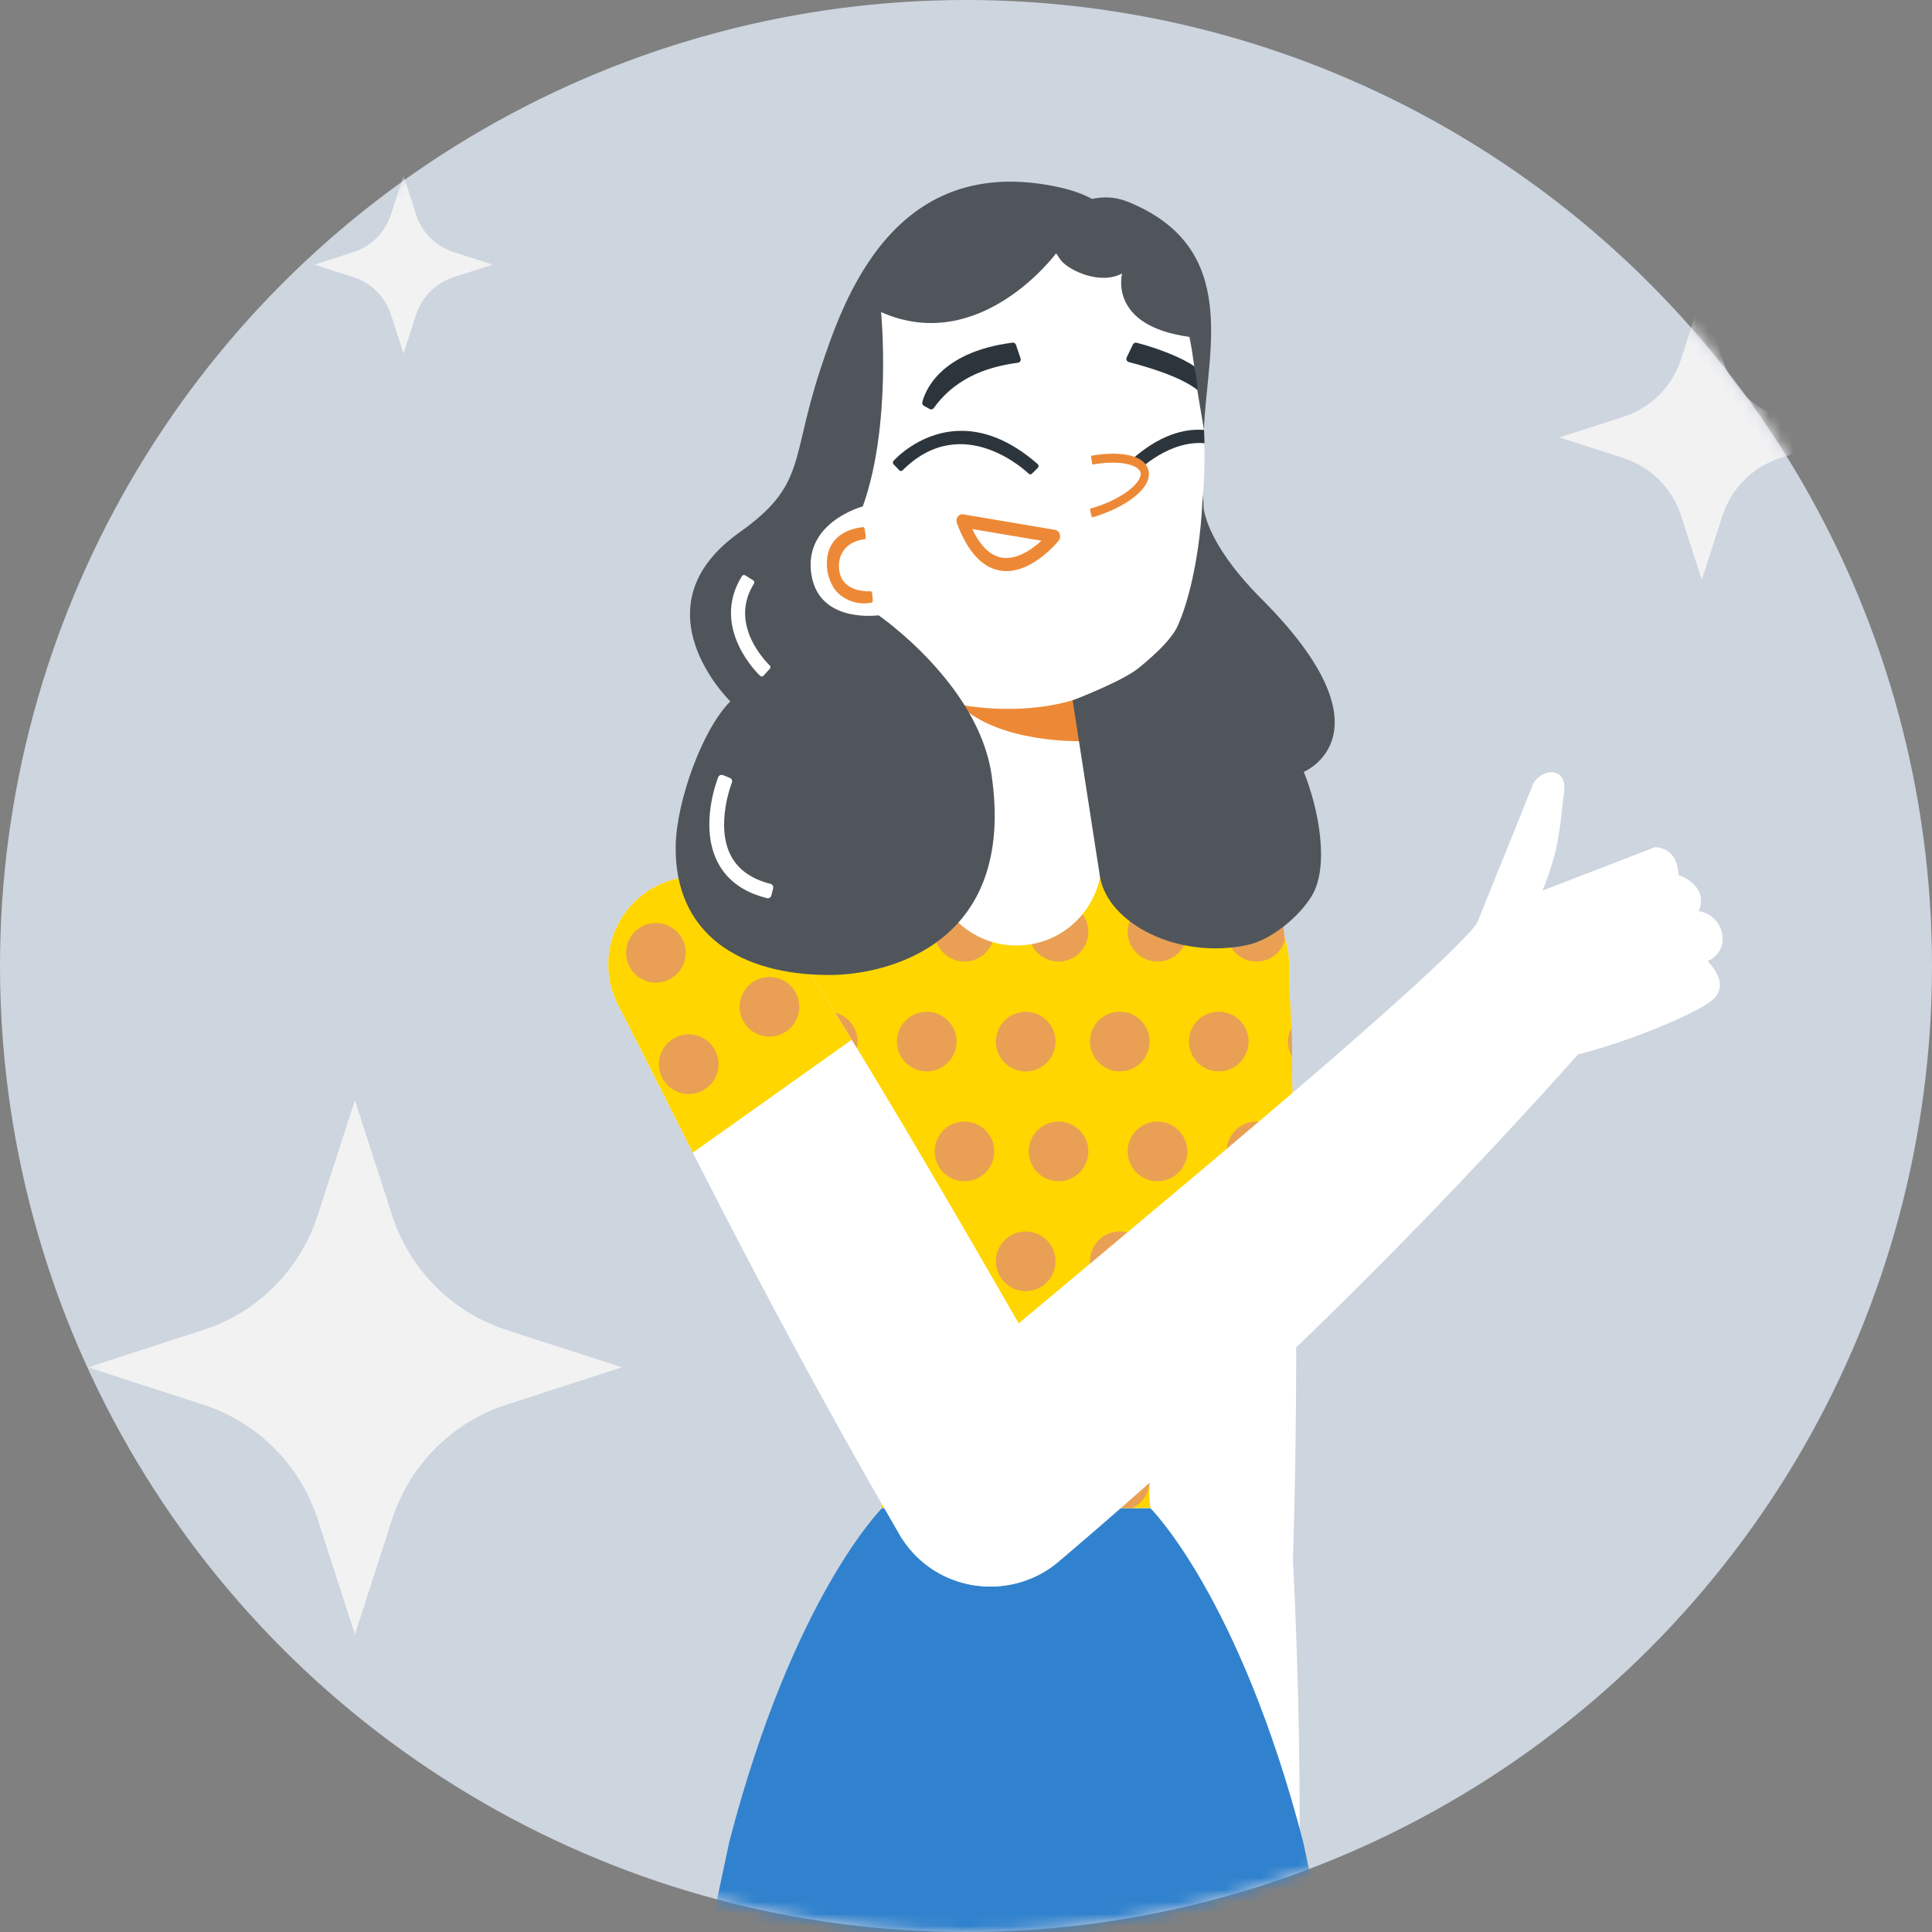 <svg width="160" height="160" viewBox="0 0 160 160" fill="none" xmlns="http://www.w3.org/2000/svg">
<rect x="0" y="0" width="160" height="160" fill="#808080" stroke="none"/>
<g clip-path="url(#clip0_15_1015)">
<circle cx="80" cy="80" r="80" fill="#CDD5DF"/>
<mask id="mask0_15_1015" style="mask-type:alpha" maskUnits="userSpaceOnUse" x="0" y="0" width="160" height="160">
<circle cx="80" cy="80" r="80" fill="#CDD5DF"/>
</mask>
<g mask="url(#mask0_15_1015)">
<path d="M92.523 77.582C93.786 73.753 97.92 71.674 101.75 72.941C104.737 73.93 106.655 76.664 106.751 79.636L106.761 79.652C106.806 85.809 107.817 105.632 107.08 129.151C107.08 129.257 107.076 129.364 107.07 129.476C107.07 129.567 107.065 129.658 107.059 129.75H107.049C106.998 130.444 106.871 131.144 106.643 131.834C105.147 136.364 100.263 138.823 95.733 137.328C92.031 136.105 89.712 132.616 89.809 128.908C90.362 106.235 91.118 81.833 92.523 77.582Z" fill="white"/>
<path d="M89.84 130.226C89.795 129.4 89.865 128.553 90.074 127.705C91.199 123.069 95.876 120.229 100.507 121.354C104.432 122.308 107.065 125.813 107.096 129.678H107.106C107.984 147.983 107.933 167.242 105.63 192.238C105.316 195.661 101.785 198.339 98.361 198.02C94.309 197.64 91.575 193.872 92.346 189.981C92.934 181.505 91.316 156.464 89.85 130.297V130.23L89.84 130.225V130.226Z" fill="white"/>
<path d="M92.523 77.582C93.786 73.753 97.92 71.674 101.749 72.941C104.737 73.93 106.654 76.664 106.751 79.636L106.761 79.652C106.781 82.178 106.959 87.001 107.116 93.438L91.093 91.455C91.484 84.45 91.951 79.327 92.524 77.582H92.523Z" fill="#FFD600"/>
<path d="M95.617 76.629C95.728 75.726 95.333 74.889 94.663 74.372C93.705 75.203 92.949 76.289 92.523 77.582C92.436 77.846 92.351 78.201 92.269 78.617C92.457 78.693 92.654 78.748 92.868 78.779C94.222 78.946 95.454 77.983 95.622 76.629H95.617Z" fill="#E9A054"/>
<path d="M94.633 85.673C94.466 87.027 95.429 88.26 96.784 88.427C98.138 88.594 99.37 87.631 99.538 86.276C99.705 84.922 98.742 83.69 97.387 83.522C96.033 83.355 94.801 84.319 94.633 85.673Z" fill="#E9A054"/>
<path d="M101.31 79.804C102.674 79.804 103.78 78.698 103.78 77.333C103.78 75.969 102.674 74.863 101.31 74.863C99.946 74.863 98.84 75.969 98.84 77.333C98.84 78.698 99.946 79.804 101.31 79.804Z" fill="#E9A054"/>
<path d="M102.769 86.682C102.602 88.037 103.565 89.269 104.92 89.436C105.721 89.538 106.472 89.233 106.994 88.696C106.958 87.423 106.923 86.246 106.892 85.171C106.527 84.831 106.061 84.598 105.528 84.532C104.174 84.365 102.941 85.328 102.774 86.682H102.769Z" fill="#E9A054"/>
<path d="M119.451 206.872L107.922 152.534C102.642 132.21 95.273 124.901 95.273 124.901H73.046C73.046 124.901 65.677 132.21 60.397 152.534L48.868 206.872C50.567 208.637 59.251 214.268 84.155 214.268C109.059 214.268 118.245 208.121 119.447 206.872H119.452H119.451Z" fill="#3182CE"/>
<path d="M84.144 72.663C73.188 72.632 57.429 72.647 57.429 72.647C57.429 72.647 60.533 86.854 61.603 91.51C64.134 102.547 67.157 106.955 69.897 112.296C74.005 120.305 73 124.89 73 124.89H95.287C95.287 124.89 94.288 120.305 98.391 112.296C101.13 106.955 104.153 102.547 106.684 91.51C107.754 86.854 105.782 72.647 105.787 72.647C105.787 72.647 95.1 72.632 84.144 72.663Z" fill="#FFD600"/>
<path d="M62.82 86.256C62.82 84.892 61.715 83.786 60.35 83.786C60.187 83.786 60.035 83.806 59.883 83.831C60.258 85.54 60.629 87.209 60.953 88.645C62.029 88.376 62.825 87.413 62.825 86.256H62.82Z" fill="#E9A054"/>
<path d="M61.004 77.161C61.004 78.525 62.11 79.632 63.475 79.632C64.84 79.632 65.945 78.526 65.945 77.161C65.945 75.796 64.84 74.691 63.475 74.691C62.11 74.691 61.004 75.796 61.004 77.161Z" fill="#E9A054"/>
<path d="M71.022 86.256C71.022 84.892 69.917 83.786 68.552 83.786C67.187 83.786 66.082 84.891 66.082 86.256C66.082 87.621 67.187 88.727 68.552 88.727C69.917 88.727 71.022 87.621 71.022 86.256Z" fill="#E9A054"/>
<path d="M65.95 95.355C65.95 93.991 64.844 92.885 63.48 92.885C62.942 92.885 62.45 93.062 62.044 93.351C62.455 94.979 62.876 96.455 63.303 97.804C63.363 97.804 63.419 97.825 63.48 97.825C64.844 97.825 65.951 96.719 65.951 95.354L65.95 95.355Z" fill="#E9A054"/>
<path d="M68.552 106.924C69.916 106.924 71.022 105.819 71.022 104.454C71.022 103.089 69.917 101.984 68.552 101.984C67.187 101.984 66.082 103.089 66.082 104.454C66.082 104.728 66.137 104.982 66.218 105.225C66.32 105.438 66.421 105.646 66.523 105.854C66.969 106.498 67.71 106.919 68.552 106.919V106.924V106.924Z" fill="#E9A054"/>
<path d="M71.677 79.632C73.041 79.632 74.147 78.525 74.147 77.161C74.147 75.797 73.041 74.691 71.677 74.691C70.312 74.691 69.206 75.797 69.206 77.161C69.206 78.525 70.312 79.632 71.677 79.632Z" fill="#E9A054"/>
<path d="M76.749 88.731C78.113 88.731 79.219 87.626 79.219 86.261C79.219 84.896 78.114 83.791 76.749 83.791C75.384 83.791 74.279 84.896 74.279 86.261C74.279 87.626 75.384 88.731 76.749 88.731Z" fill="#E9A054"/>
<path d="M71.677 92.885C70.313 92.885 69.206 93.99 69.206 95.355C69.206 96.72 70.312 97.825 71.677 97.825C73.041 97.825 74.147 96.72 74.147 95.355C74.147 93.99 73.041 92.885 71.677 92.885Z" fill="#E9A054"/>
<path d="M76.749 106.925C78.113 106.925 79.219 105.819 79.219 104.455C79.219 103.091 78.113 101.985 76.749 101.985C75.385 101.985 74.279 103.091 74.279 104.455C74.279 105.819 75.385 106.925 76.749 106.925Z" fill="#E9A054"/>
<path d="M79.873 74.691C78.509 74.691 77.403 75.796 77.403 77.161C77.403 78.526 78.508 79.632 79.873 79.632C81.238 79.632 82.343 78.526 82.343 77.161C82.343 75.796 81.238 74.691 79.873 74.691Z" fill="#E9A054"/>
<path d="M84.945 88.731C86.309 88.731 87.416 87.626 87.416 86.261C87.416 84.896 86.31 83.791 84.945 83.791C83.581 83.791 82.475 84.896 82.475 86.261C82.475 87.626 83.581 88.731 84.945 88.731Z" fill="#E9A054"/>
<path d="M79.873 92.885C78.509 92.885 77.403 93.99 77.403 95.355C77.403 96.72 78.508 97.825 79.873 97.825C81.238 97.825 82.343 96.72 82.343 95.355C82.343 93.99 81.238 92.885 79.873 92.885Z" fill="#E9A054"/>
<path d="M84.945 106.924C86.309 106.924 87.416 105.819 87.416 104.454C87.416 103.089 86.31 101.984 84.945 101.984C83.581 101.984 82.475 103.089 82.475 104.454C82.475 105.819 83.581 106.924 84.945 106.924Z" fill="#E9A054"/>
<path d="M74.147 113.549C74.147 112.185 73.042 111.079 71.677 111.079C70.891 111.079 70.2 111.449 69.749 112.022C69.8 112.113 69.846 112.209 69.897 112.301C70.581 113.635 71.119 114.867 71.545 116.003C71.59 116.003 71.632 116.019 71.677 116.019C73.041 116.019 74.147 114.913 74.147 113.548V113.549Z" fill="#E9A054"/>
<path d="M79.218 122.649C79.218 121.285 78.113 120.179 76.748 120.179C75.383 120.179 74.278 121.284 74.278 122.649C74.278 123.653 74.882 124.516 75.744 124.901H77.757C78.62 124.516 79.223 123.653 79.223 122.649H79.218Z" fill="#E9A054"/>
<path d="M79.873 116.019C81.237 116.019 82.343 114.914 82.343 113.549C82.343 112.184 81.238 111.079 79.873 111.079C78.508 111.079 77.403 112.184 77.403 113.549C77.403 114.914 78.508 116.019 79.873 116.019Z" fill="#E9A054"/>
<path d="M87.416 122.649C87.416 121.285 86.31 120.179 84.945 120.179C83.581 120.179 82.475 121.284 82.475 122.649C82.475 123.653 83.079 124.516 83.941 124.901H85.955C86.817 124.516 87.421 123.653 87.421 122.649H87.416Z" fill="#E9A054"/>
<path d="M87.664 74.691C86.3 74.691 85.193 75.796 85.193 77.161C85.193 78.526 86.299 79.632 87.664 79.632C89.028 79.632 90.134 78.526 90.134 77.161C90.134 75.796 89.028 74.691 87.664 74.691Z" fill="#E9A054"/>
<path d="M92.736 83.786C91.372 83.786 90.266 84.891 90.266 86.256C90.266 87.621 91.371 88.727 92.736 88.727C94.101 88.727 95.207 87.621 95.207 86.256C95.207 84.891 94.101 83.786 92.736 83.786Z" fill="#E9A054"/>
<path d="M87.664 92.885C86.3 92.885 85.193 93.99 85.193 95.355C85.193 96.72 86.299 97.825 87.664 97.825C89.028 97.825 90.134 96.72 90.134 95.355C90.134 93.99 89.028 92.885 87.664 92.885Z" fill="#E9A054"/>
<path d="M90.266 104.455C90.266 105.819 91.371 106.925 92.736 106.925C94.101 106.925 95.207 105.82 95.207 104.455C95.207 103.09 94.101 101.985 92.736 101.985C91.371 101.985 90.266 103.09 90.266 104.455Z" fill="#E9A054"/>
<path d="M95.861 74.691C94.497 74.691 93.391 75.796 93.391 77.161C93.391 78.526 94.496 79.632 95.861 79.632C97.226 79.632 98.331 78.526 98.331 77.161C98.331 75.796 97.226 74.691 95.861 74.691Z" fill="#E9A054"/>
<path d="M98.463 86.256C98.463 87.62 99.568 88.727 100.933 88.727C102.298 88.727 103.403 87.621 103.403 86.256C103.403 84.891 102.298 83.786 100.933 83.786C99.568 83.786 98.463 84.891 98.463 86.256Z" fill="#E9A054"/>
<path d="M98.331 95.355C98.331 93.991 97.225 92.885 95.86 92.885C94.495 92.885 93.39 93.99 93.39 95.355C93.39 96.72 94.495 97.825 95.86 97.825C97.225 97.825 98.331 96.72 98.331 95.355Z" fill="#E9A054"/>
<path d="M100.932 101.985C99.568 101.985 98.462 103.09 98.462 104.455C98.462 105.82 99.568 106.925 100.932 106.925C101.039 106.925 101.146 106.905 101.247 106.895C101.835 105.733 102.428 104.506 103.012 103.136C102.575 102.446 101.809 101.985 100.932 101.985Z" fill="#E9A054"/>
<path d="M106.406 77.902C106.334 77.198 106.263 76.538 106.192 75.934C105.766 75.194 104.975 74.692 104.062 74.692C102.698 74.692 101.592 75.797 101.592 77.162C101.592 78.527 102.697 79.632 104.062 79.632C105.168 79.632 106.091 78.902 106.406 77.903V77.902Z" fill="#E9A054"/>
<path d="M107.004 87.493C107.004 86.738 106.989 85.941 106.953 85.119C106.776 85.464 106.664 85.845 106.664 86.26C106.664 86.712 106.796 87.127 107.004 87.493V87.493Z" fill="#E9A054"/>
<path d="M104.057 92.885C102.693 92.885 101.587 93.99 101.587 95.355C101.587 96.72 102.692 97.826 104.057 97.826C104.407 97.826 104.742 97.75 105.041 97.618C105.396 96.487 105.746 95.274 106.086 93.951C105.64 93.307 104.899 92.881 104.052 92.881L104.057 92.886V92.885Z" fill="#E9A054"/>
<path d="M87.664 116.019C89.028 116.019 90.134 114.914 90.134 113.549C90.134 112.184 89.028 111.079 87.664 111.079C86.299 111.079 85.193 112.184 85.193 113.549C85.193 114.914 86.299 116.019 87.664 116.019Z" fill="#E9A054"/>
<path d="M95.202 122.719C95.202 122.688 95.202 122.659 95.207 122.628C95.196 121.273 94.095 120.173 92.736 120.173C91.377 120.173 90.266 121.278 90.266 122.643C90.266 123.648 90.87 124.51 91.732 124.895H93.746C94.588 124.52 95.171 123.688 95.201 122.719H95.202Z" fill="#E9A054"/>
<path d="M95.861 111.079C94.497 111.079 93.391 112.184 93.391 113.549C93.391 114.914 94.496 116.019 95.861 116.019C96.195 116.019 96.516 115.953 96.804 115.832C97.174 114.868 97.631 113.829 98.178 112.728C97.838 111.77 96.931 111.08 95.86 111.08L95.861 111.079Z" fill="#E9A054"/>
<path d="M76.536 116.136C75.901 116.668 75.333 117.303 74.856 118.033C72.25 122.025 73.371 127.381 77.367 129.988C80.751 132.2 85.102 131.723 87.943 129.095V129.105C101.901 117.221 115.91 104.008 132.562 85.226C134.845 82.649 134.383 78.246 131.807 75.969C128.759 73.276 124.137 73.859 121.83 77.08C116.053 83.309 96.683 99.261 76.591 116.095H76.587C76.571 116.111 76.556 116.12 76.536 116.136Z" fill="white"/>
<path d="M121.516 78.429C121.516 78.429 126.517 66.089 126.913 65.049C127.43 63.685 129.88 63.264 129.52 65.708C129.348 66.87 129.226 69.03 128.718 70.897C126.258 80.006 121.516 78.429 121.516 78.429Z" fill="white"/>
<path d="M137.052 70.162C137.052 70.162 124.478 75.005 124.347 75.087C121.11 77.065 120.091 81.295 122.07 84.531C123.201 86.382 125.077 87.508 127.076 87.757C127.136 87.767 127.202 87.772 127.269 87.777C128.238 87.873 129.232 87.767 130.18 87.437C134.304 86.514 140.269 84.033 141.679 82.928C143.577 81.447 141.283 79.555 141.425 79.57C141.568 79.585 142.942 78.855 142.617 77.303C142.263 75.634 140.685 75.456 140.685 75.456C141.558 73.26 139.001 72.464 139.001 72.464C139.001 72.464 139.077 70.258 137.059 70.161H137.054L137.052 70.162Z" fill="white"/>
<path d="M62.694 74.579C59.762 71.81 55.142 71.942 52.367 74.874C50.206 77.161 49.821 80.478 51.144 83.141V83.156C54.025 88.599 62.552 106.524 74.364 126.874C74.415 126.97 74.471 127.061 74.527 127.152C74.572 127.233 74.618 127.31 74.663 127.391H74.674C75.049 127.974 75.491 128.527 76.023 129.029C79.493 132.306 84.961 132.148 88.232 128.684C90.91 125.848 91.29 121.679 89.449 118.463C78.199 98.768 65.95 77.653 62.693 74.579L62.694 74.579Z" fill="white"/>
<path d="M62.694 74.579C59.762 71.81 55.142 71.942 52.367 74.874C50.206 77.161 49.821 80.478 51.144 83.141V83.156C52.326 85.388 54.456 89.72 57.378 95.456L70.54 86.103C66.873 80.124 64.027 75.838 62.693 74.575V74.579H62.694Z" fill="#FFD600"/>
<path d="M56.412 80.219C57.137 79.064 56.788 77.539 55.632 76.814C54.477 76.089 52.952 76.438 52.227 77.593C51.502 78.749 51.851 80.274 53.006 80.999C54.162 81.724 55.687 81.375 56.412 80.219Z" fill="#E9A054"/>
<path d="M61.71 84.811C62.501 85.922 64.043 86.185 65.154 85.394C66.265 84.603 66.528 83.061 65.737 81.95C64.946 80.839 63.404 80.576 62.293 81.367C61.182 82.158 60.919 83.7 61.71 84.811Z" fill="#E9A054"/>
<path d="M63.241 75.168C63.038 74.93 62.851 74.731 62.693 74.58C61.633 73.575 60.345 72.956 59.011 72.713C58.407 73.55 58.362 74.702 58.991 75.589C59.782 76.7 61.324 76.963 62.435 76.172C62.805 75.909 63.074 75.559 63.246 75.173L63.241 75.168Z" fill="#E9A054"/>
<path d="M58.469 90.147C59.58 89.355 59.843 87.814 59.052 86.703C58.261 85.591 56.719 85.328 55.608 86.119C54.497 86.91 54.234 88.452 55.025 89.563C55.816 90.674 57.358 90.938 58.469 90.147Z" fill="#E9A054"/>
<path d="M82.836 17.417C77.986 17.366 68.081 15.205 67.796 47.211C68.035 79.15 100.791 78.201 99.675 41.966C98.757 12.045 89.404 17.488 82.836 17.417Z" fill="#4F555B"/>
<path d="M99.569 41.691C99.569 41.595 101.364 26.703 93.873 20.521C89.602 17.107 80.508 16.519 75.227 21.195C68.278 27.266 70.043 41.991 70.053 42.113C67.294 42.636 65.387 45.005 65.763 47.515C66.138 50.051 67.624 51.345 71.448 51.122C71.662 51.512 73.416 57.31 79.569 58.365C79.569 58.365 84.068 59.405 88.83 57.999C88.83 57.999 92.325 56.975 94.303 55.331C96.094 53.845 96.971 52.831 96.971 52.831C98.133 51.213 99.325 46.643 99.569 41.697V41.692V41.691Z" fill="white"/>
<path d="M80.68 51.207L77.129 71.248C77.129 75.143 80.288 78.303 84.184 78.303C88.08 78.303 91.24 75.143 91.24 71.248L87.699 51.207H80.68Z" fill="white"/>
<path d="M79.421 58.334C79.421 58.334 84.133 59.383 88.901 57.973L89.489 61.377C89.489 61.377 82.713 61.58 79.421 58.334Z" fill="#ED8936"/>
<path d="M92.929 22.645C92.929 22.645 91.722 26.987 98.519 27.901C98.519 27.901 98.849 29.635 99.153 32.303L99.706 35.584C99.919 29.234 102.851 20.49 93.366 16.696C92.245 16.25 91.251 16.3 90.434 16.473C89.754 16.102 88.887 15.773 87.787 15.524C74.087 12.476 69.867 24.709 67.909 30.684C65.464 38.145 66.757 40.174 61.249 44.085C52.479 50.318 60.483 58.084 60.483 58.084C58.13 60.443 56.025 66.413 55.959 70.009C55.822 77.379 61.315 80.746 68.69 80.746C73.346 80.746 84.191 78.296 82.116 64.161C81.011 56.613 72.758 50.958 72.758 50.958C72.063 51.038 67.62 51.409 67.164 47.341C66.697 43.187 71.454 41.939 71.454 41.939C73.884 35.153 72.966 25.846 72.966 25.846C81.177 29.488 87.457 20.986 87.457 20.986C87.493 21.032 87.533 21.073 87.569 21.118C87.67 21.301 87.787 21.479 87.934 21.641C88.618 22.417 91.124 23.619 92.93 22.645H92.929Z" fill="#4F555B"/>
<path d="M104.483 49.61C99.716 44.831 99.68 41.966 99.68 41.966C99.538 48.621 98.579 52.029 94.304 55.331C92.802 56.492 88.831 57.999 88.831 57.999L91.103 72.653C91.798 76.493 97.56 79.485 103.296 78.263C105.295 77.837 107.628 75.888 108.652 74.164C110.098 71.729 109.225 67.013 107.973 63.923C107.973 63.923 115.621 60.769 104.483 49.61Z" fill="#4F555B"/>
<path d="M59.874 64.191L60.442 64.419C60.599 64.48 60.675 64.658 60.609 64.815C60.594 64.851 59.235 68.34 60.513 70.836C61.112 72.003 62.222 72.799 63.805 73.195C63.968 73.236 64.069 73.403 64.028 73.565L63.881 74.158C63.841 74.321 63.673 74.422 63.511 74.381C63.13 74.285 62.765 74.168 62.431 74.036C61.051 73.484 60.042 72.596 59.428 71.394C57.891 68.391 59.412 64.526 59.479 64.364C59.545 64.201 59.717 64.13 59.875 64.196V64.191H59.874Z" fill="white"/>
<path d="M63.744 55.108C63.708 55.072 62.826 54.23 62.237 52.993C61.467 51.355 61.533 49.787 62.44 48.332C62.496 48.241 62.471 48.119 62.38 48.063L61.715 47.647C61.67 47.622 61.619 47.611 61.568 47.622C61.517 47.632 61.472 47.662 61.446 47.708C58.748 52.039 62.907 55.935 62.953 55.971C62.988 56.006 63.039 56.022 63.084 56.022C63.135 56.022 63.191 56.002 63.227 55.961L63.754 55.383C63.825 55.302 63.82 55.18 63.744 55.109V55.108Z" fill="white"/>
<path d="M71.489 43.66C71.52 43.66 71.545 43.675 71.57 43.711C71.595 43.746 71.611 43.797 71.621 43.853L71.692 44.436C71.697 44.492 71.692 44.548 71.677 44.594C71.661 44.64 71.632 44.665 71.601 44.665C71.585 44.665 70.115 44.741 69.618 46.055C69.496 46.374 69.446 46.739 69.491 47.151C69.531 47.526 69.643 47.846 69.826 48.094C70.541 49.083 72.073 48.967 72.093 48.961C72.124 48.956 72.154 48.971 72.184 49.012C72.209 49.052 72.23 49.103 72.235 49.164L72.28 49.687C72.291 49.793 72.25 49.889 72.194 49.905C72.169 49.91 72.036 49.94 71.834 49.956C71.682 49.971 71.489 49.976 71.276 49.956C70.733 49.915 69.886 49.657 69.282 48.992C68.886 48.555 68.557 47.779 68.496 47.08C68.207 43.803 71.423 43.666 71.494 43.656L71.489 43.661V43.66Z" fill="#ED8936"/>
<path d="M87.77 44.243C87.715 44.05 87.563 43.913 87.385 43.883L79.766 42.595C79.589 42.564 79.412 42.646 79.305 42.808C79.203 42.96 79.183 43.163 79.249 43.341C80.116 45.638 81.288 46.952 82.739 47.236C82.937 47.277 83.139 47.297 83.347 47.297C85.615 47.297 87.593 44.882 87.674 44.781C87.79 44.634 87.826 44.431 87.77 44.249V44.244L87.77 44.243ZM86.249 44.781C85.488 45.48 84.179 46.424 82.901 46.17C81.983 45.988 81.181 45.197 80.512 43.812L86.244 44.781H86.249Z" fill="#ED8936"/>
<path d="M85.939 38.435C83.687 36.462 81.39 35.539 79.123 35.697C75.983 35.915 74.015 38.147 73.994 38.172C73.923 38.253 73.928 38.38 74.005 38.456L74.477 38.948C74.512 38.988 74.563 39.008 74.613 39.008C74.664 39.008 74.71 38.988 74.745 38.953C79.751 33.942 85.138 39.176 85.194 39.231C85.229 39.267 85.28 39.287 85.325 39.287H85.35C85.391 39.282 85.426 39.262 85.452 39.236L85.949 38.744C85.99 38.704 86.01 38.648 86.01 38.587C86.01 38.525 85.979 38.47 85.939 38.435L85.939 38.435Z" fill="#2D353C"/>
<path d="M99.711 35.6H99.7C97.6 35.453 95.46 36.402 93.345 38.41C93.304 38.445 93.279 38.501 93.279 38.562C93.279 38.622 93.294 38.678 93.334 38.719L93.786 39.206C93.811 39.237 93.847 39.252 93.882 39.257H93.907C93.953 39.257 94.003 39.237 94.039 39.197C94.064 39.172 96.398 36.686 99.355 36.686H99.365C99.497 36.686 99.629 36.701 99.755 36.711C99.745 36.351 99.735 35.981 99.715 35.6H99.71H99.711Z" fill="#2D353C"/>
<path d="M84.139 28.56C84.099 28.433 83.967 28.352 83.85 28.377C77.662 29.169 76.546 32.612 76.384 33.307C76.353 33.414 76.399 33.531 76.5 33.602L76.962 33.855C77.013 33.891 77.078 33.911 77.139 33.906C77.155 33.906 77.17 33.906 77.185 33.896C77.245 33.88 77.296 33.845 77.332 33.794C79.325 31.014 82.267 30.319 84.301 30.04C84.382 30.03 84.448 29.985 84.494 29.913C84.534 29.842 84.545 29.762 84.519 29.686L84.138 28.554V28.559L84.139 28.56Z" fill="#2D353C"/>
<path d="M99.163 32.303C99.178 31.633 98.914 30.34 98.914 30.34C97.94 29.65 95.942 28.849 94.142 28.387C94.02 28.347 93.883 28.407 93.822 28.529L93.305 29.61C93.27 29.681 93.27 29.767 93.305 29.837C93.341 29.908 93.401 29.964 93.483 29.985C94.766 30.325 97.729 31.141 99.169 32.303H99.164H99.163Z" fill="#2D353C"/>
<path d="M90.296 42.503C93.03 41.742 95.034 40.2 94.781 39.054C94.558 38.05 92.671 37.685 90.373 38.121L89.429 38.263L90.296 42.503Z" fill="white"/>
<path d="M90.327 42.112C91.57 41.758 92.686 41.225 93.467 40.621C94.171 40.078 94.542 39.526 94.461 39.145C94.318 38.511 92.781 38.069 90.545 38.465C90.499 38.476 90.448 38.44 90.443 38.385L90.362 37.847C90.362 37.822 90.362 37.796 90.377 37.771C90.393 37.746 90.413 37.736 90.438 37.731C91.017 37.629 91.61 37.573 92.153 37.573C93.142 37.573 94.841 37.756 95.115 38.963C95.46 40.51 92.995 42.113 90.499 42.833H90.479C90.464 42.833 90.448 42.833 90.434 42.818C90.414 42.802 90.398 42.782 90.394 42.757L90.277 42.225C90.267 42.174 90.293 42.118 90.344 42.102L90.328 42.113L90.327 42.112Z" fill="#ED8936"/>
<path d="M32.476 125.819L29.392 135.354L26.309 125.819C24.853 121.31 21.318 117.775 16.809 116.319L7.273 113.235L16.808 110.151C21.317 108.696 24.852 105.16 26.308 100.651L29.392 91.116L32.475 100.651C33.931 105.16 37.466 108.696 41.975 110.151L51.51 113.235L41.975 116.318C37.466 117.774 33.935 121.309 32.475 125.818L32.476 125.819Z" fill="#F2F2F3"/>
<path d="M142.654 42.696L140.934 48.022L139.215 42.696C138.489 40.444 136.719 38.673 134.467 37.948L129.141 36.224L134.467 34.504C136.719 33.779 138.49 32.009 139.215 29.757L140.934 24.431L142.654 29.757C143.38 32.009 145.149 33.779 147.401 34.504L152.727 36.224L147.401 37.943C145.149 38.679 143.384 40.439 142.654 42.701V42.697V42.696Z" fill="#F2F2F3"/>
<path d="M34.464 26.049L33.419 29.286L32.374 26.049C31.902 24.583 30.751 23.437 29.285 22.96L26.049 21.915L29.285 20.87C30.751 20.398 31.898 19.247 32.374 17.781L33.419 14.545L34.464 17.782C34.936 19.248 36.087 20.394 37.553 20.871L40.79 21.916L37.553 22.961C36.087 23.442 34.941 24.589 34.464 26.05V26.049Z" fill="#F2F2F3"/>
</g>
</g>
<defs>
<clipPath id="clip0_15_1015">
<rect width="160" height="160" fill="white"/>
</clipPath>
</defs>
</svg>
